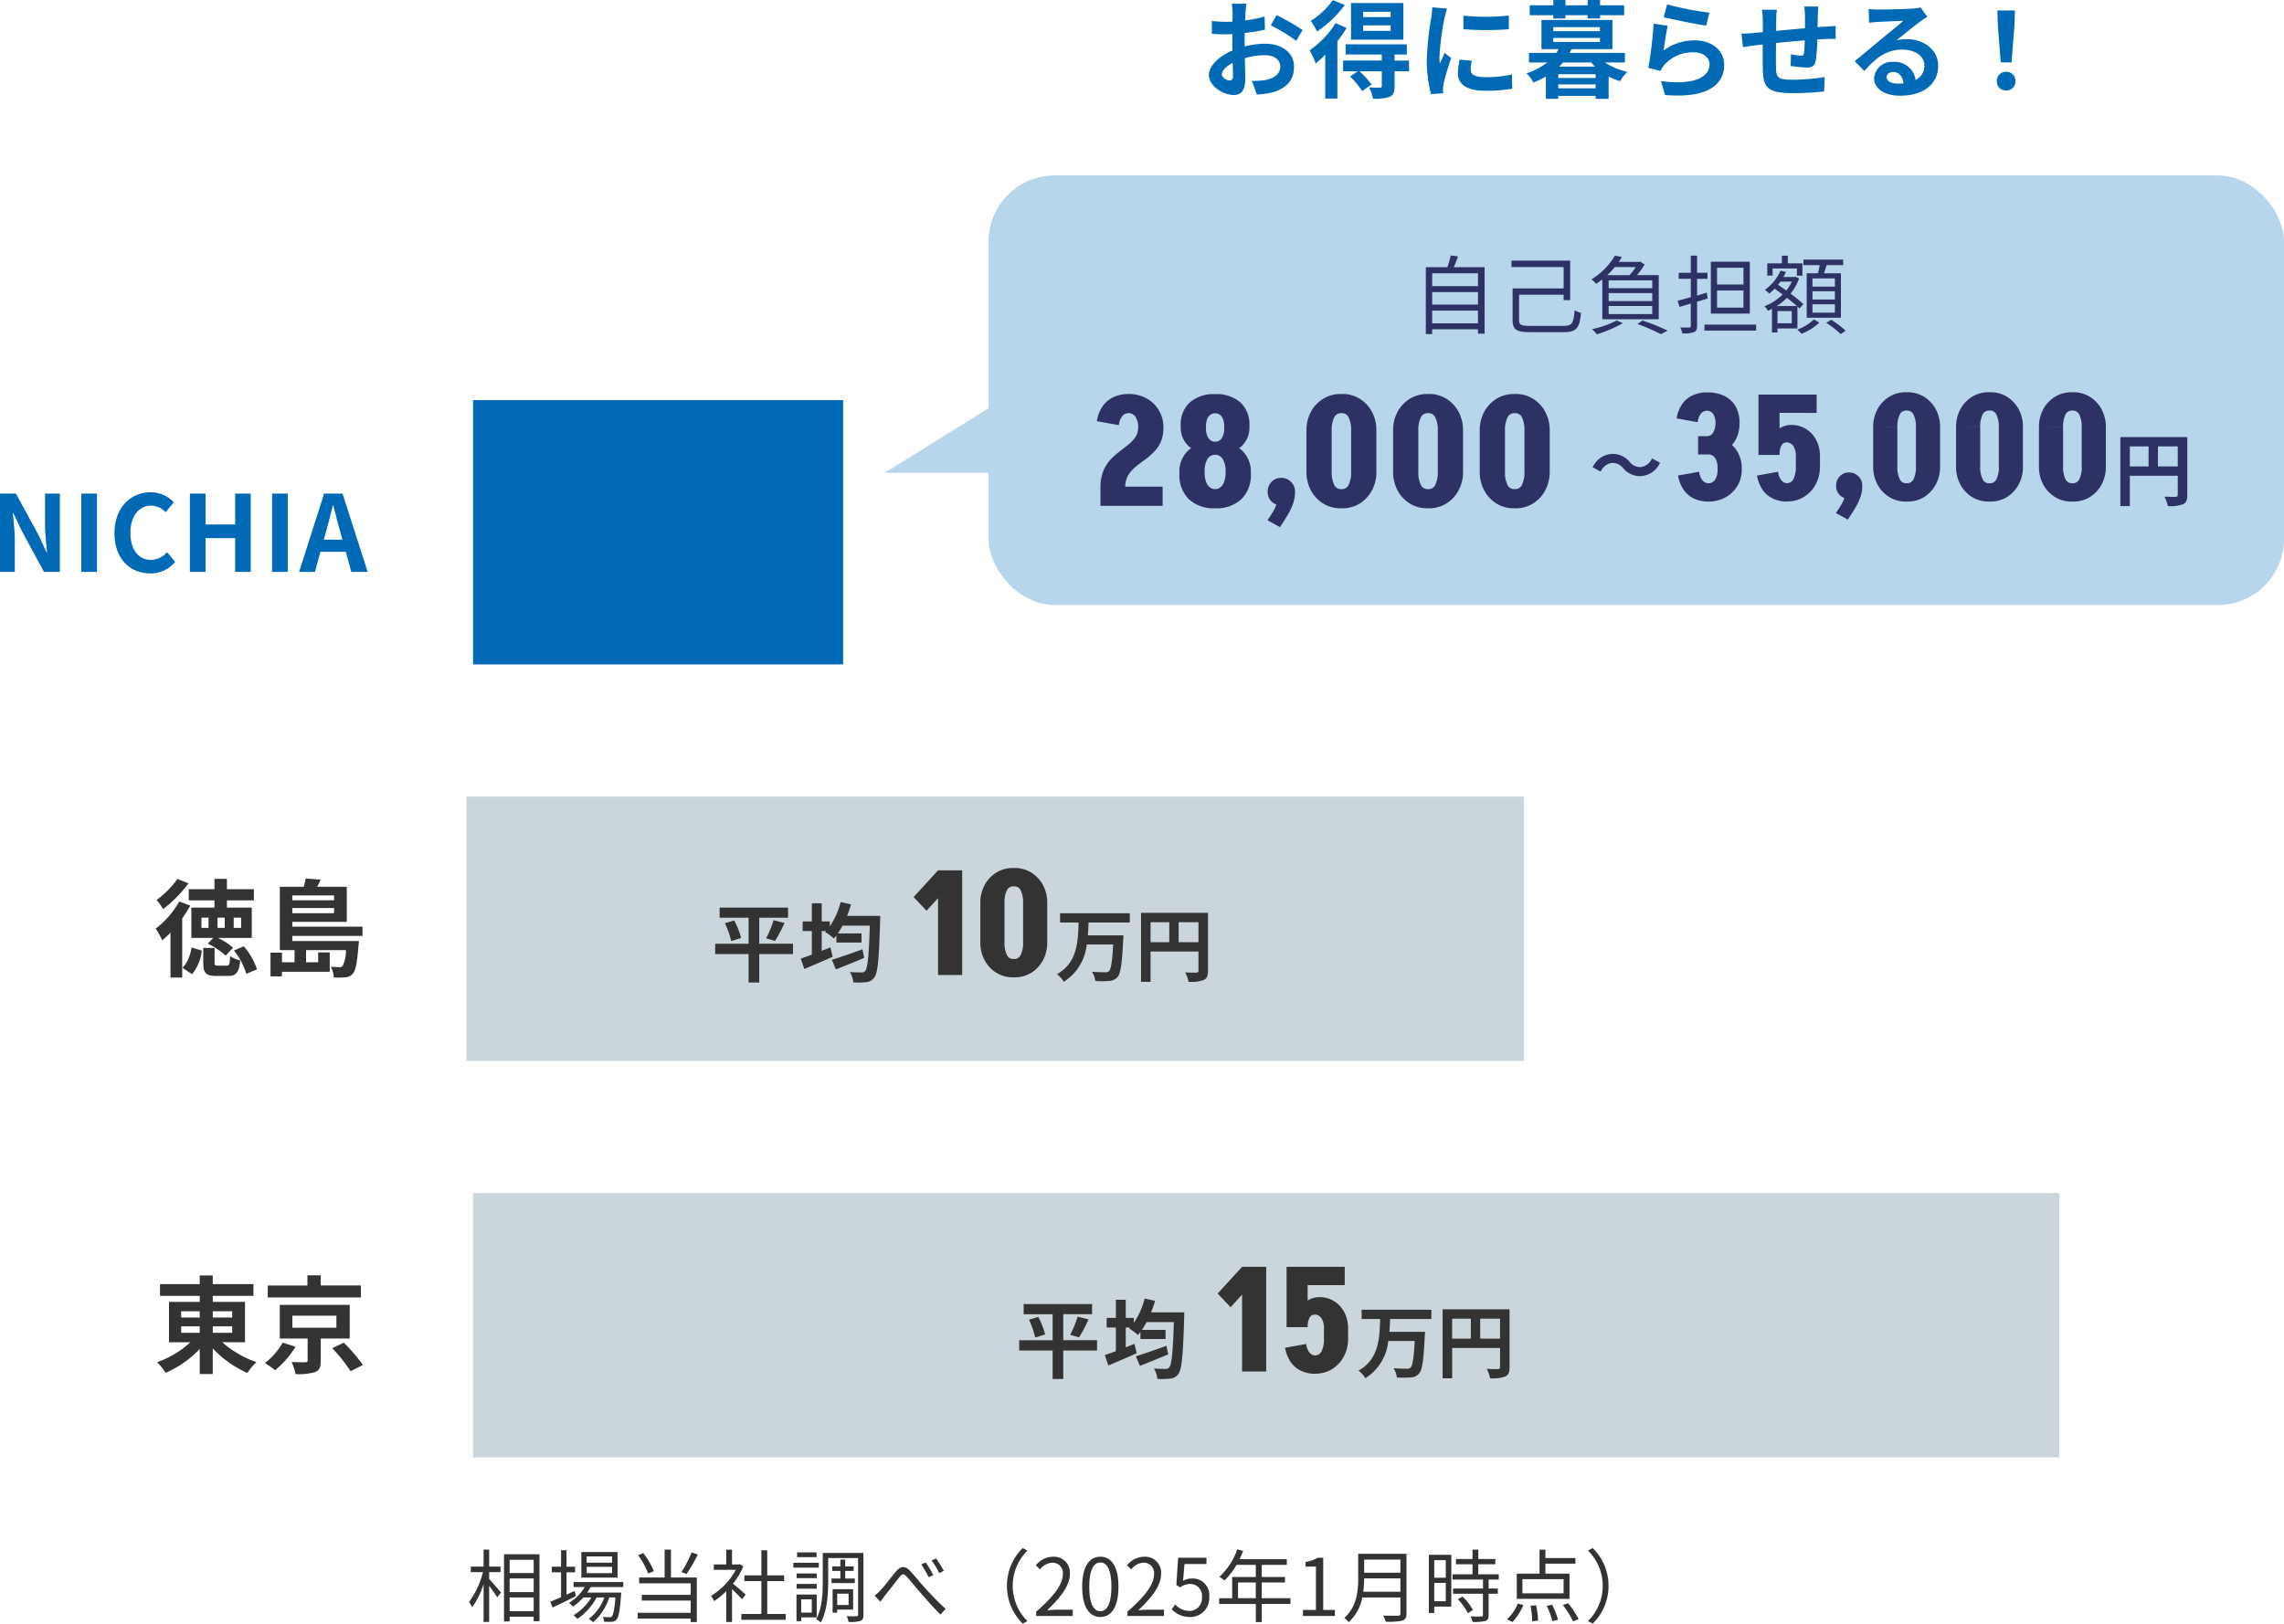 <svg xmlns="http://www.w3.org/2000/svg" width="345.568" height="245.704" viewBox="0 0 345.568 245.704">
  <g id="グループ_86515" data-name="グループ 86515" transform="translate(-879.432 -3642.448)">
    <g id="グループ_86513" data-name="グループ 86513">
      <rect id="長方形_36769" data-name="長方形 36769" width="196" height="65" rx="10" transform="translate(1029 3669)" fill="#b7d5eb"/>
      <path id="パス_96525" data-name="パス 96525" d="M3.444-6.636H5.16v-.84H3.444v-2.568H2.6v2.568H.66v.84H2.5A12.8,12.8,0,0,1,.4-2.124a4.964,4.964,0,0,1,.468.816A12.548,12.548,0,0,0,2.6-4.836V.9h.84V-4.56A19.656,19.656,0,0,1,4.668-2.82l.552-.732c-.252-.324-1.356-1.6-1.776-2.028ZM6.54-.72V-2.8h3.636V-.72ZM10.176-8.5v2H6.54v-2ZM6.54-5.676h3.636v2.064H6.54Zm-.852-3.66V.828H6.54V.108h3.636V.792h.876V-9.336ZM22.044-8.064H18.2v-.948h3.84Zm0,1.584H18.2v-.96h3.84Zm.828-3.2H17.388v3.876h5.484Zm-6.5,5.892-1.224.552V-6.612h1.3v-.84h-1.3v-2.5h-.828v2.5h-1.4v.84h1.4v3.756c-.612.276-1.176.516-1.632.708l.348.876C14.04-1.752,15.348-2.388,16.56-3Zm7.356-.588v-.756H16.212v.756h1.68a6.8,6.8,0,0,1-2.376,2.4,3.912,3.912,0,0,1,.612.552A8.232,8.232,0,0,0,17.688-2.8H18.9A7.919,7.919,0,0,1,16.2-.108a2.36,2.36,0,0,1,.588.552A9.063,9.063,0,0,0,19.7-2.8h1.164a7.058,7.058,0,0,1-2.34,3.24,2.72,2.72,0,0,1,.636.516A8.348,8.348,0,0,0,21.612-2.8h.936c-.156,1.884-.336,2.64-.54,2.856-.084.12-.192.132-.36.132S21.072.18,20.628.144a1.514,1.514,0,0,1,.2.72c.48.024.924.024,1.188.012a.973.973,0,0,0,.672-.3c.336-.348.528-1.284.708-3.756a3.424,3.424,0,0,0,.036-.36h-5.16a7.5,7.5,0,0,0,.516-.84ZM34.08-9.624a17.445,17.445,0,0,1-1.548,2.976l.768.312A25.808,25.808,0,0,0,35.016-9.3ZM28.356-6.792a11.114,11.114,0,0,0-1.6-2.724l-.78.324A11.468,11.468,0,0,1,27.5-6.42Zm2.592-3.252h-.96V-5.82H26.136v.876h7.8V-3.2h-7.4v.864h7.4V-.48H25.908V.4h8.028V.924h.924V-5.82H30.948Zm11.3,6.792c-.3-.264-1.356-1.188-1.92-1.632A10.783,10.783,0,0,0,41.892-7.5l-.5-.336-.156.036H40.188v-2.232h-.876V-7.8H37.428v.816h3.336a10.409,10.409,0,0,1-3.756,3.936,4.037,4.037,0,0,1,.468.8,11.331,11.331,0,0,0,1.836-1.5V.912h.876V-4.056c.54.5,1.2,1.176,1.512,1.524ZM45.516-.3V-5.28h2.556v-.864H45.516v-3.8h-.888v3.8H42.06v.864h2.568V-.3H41.592V.576h6.72V-.3ZM52.98-9.624H50.028v.72H52.98Zm.336,1.572H49.464v.732h3.852ZM53-6.432H49.956v.708H53Zm-3.048,2.3H53v-.72H49.956Zm2.3,1.62v2h-1.6v-2ZM53,.216V-3.24h-3.06V.78h.72V.216Zm2.244-5.88v.684h3.516v-.684H57.312V-6.816h1.272V-7.5H57.312V-8.532H56.58V-7.5H55.344v.684H56.58v1.152Zm2.58,2.292v1.716H56.1V-3.372Zm.684,2.4V-4.056h-3.1V-.5H56.1V-.972Zm1.56-8.568H53.916v4.272c0,1.764-.072,4.1-1.008,5.76a3.012,3.012,0,0,1,.7.492c1-1.752,1.128-4.392,1.128-6.252V-8.76h4.524V-.216c0,.2-.06.252-.24.252-.2.012-.828.024-1.464-.012A4.271,4.271,0,0,1,57.816.9,5.492,5.492,0,0,0,59.628.744c.336-.144.444-.432.444-.96Zm1.692,6.468.876.912c.192-.252.468-.636.708-.96.612-.744,1.608-2.064,2.172-2.748.408-.516.648-.612,1.152-.036.552.612,1.476,1.764,2.256,2.64.816.936,1.9,2.184,2.808,3.048L72.5-1.08c-1.08-.972-2.268-2.232-3-3.024-.756-.816-1.68-2-2.4-2.748-.792-.8-1.416-.684-2.124.132-.708.84-1.716,2.22-2.352,2.856A6.327,6.327,0,0,1,61.764-3.072ZM69.5-8.1l-.684.3a13.95,13.95,0,0,1,1.116,1.932l.708-.312A18.873,18.873,0,0,0,69.5-8.1Zm1.548-.612L70.38-8.4a13.7,13.7,0,0,1,1.164,1.908l.684-.336A15.4,15.4,0,0,0,71.052-8.712ZM81.78-4.56a7.973,7.973,0,0,0,2.388,5.712l.72-.372a7.509,7.509,0,0,1-2.232-5.34A7.509,7.509,0,0,1,84.888-9.9l-.72-.372A7.973,7.973,0,0,0,81.78-4.56ZM86.208,0H91.74V-.948H89.3c-.444,0-.984.048-1.44.084,2.064-1.956,3.444-3.744,3.444-5.5a2.413,2.413,0,0,0-2.556-2.6,3.364,3.364,0,0,0-2.592,1.3l.636.624a2.463,2.463,0,0,1,1.824-1.02,1.546,1.546,0,0,1,1.62,1.74c0,1.512-1.272,3.264-4.032,5.676Zm9.708.156c1.668,0,2.736-1.524,2.736-4.584s-1.068-4.536-2.736-4.536-2.748,1.476-2.748,4.536S94.236.156,95.916.156Zm0-.876c-1.008,0-1.68-1.116-1.68-3.708,0-2.568.672-3.66,1.68-3.66S97.584-7,97.584-4.428C97.584-1.836,96.912-.72,95.916-.72Zm4.092.72h5.532V-.948H103.1c-.444,0-.984.048-1.44.084,2.064-1.956,3.444-3.744,3.444-5.5a2.413,2.413,0,0,0-2.556-2.6,3.364,3.364,0,0,0-2.592,1.3l.636.624a2.463,2.463,0,0,1,1.824-1.02,1.546,1.546,0,0,1,1.62,1.74c0,1.512-1.272,3.264-4.032,5.676Zm9.5.156a2.857,2.857,0,0,0,2.88-3.024,2.51,2.51,0,0,0-2.652-2.8,2.558,2.558,0,0,0-1.308.348l.216-2.544h3.324v-.948h-4.284l-.276,4.128.588.36a2.393,2.393,0,0,1,1.464-.516,1.78,1.78,0,0,1,1.824,2,1.9,1.9,0,0,1-1.872,2.076,2.894,2.894,0,0,1-2.16-.972l-.54.72A3.737,3.737,0,0,0,109.512.156Zm7.236-2.844V-5.064h2.688v2.376Zm7.932,0h-4.344V-5.064h3.516V-5.9h-3.516V-7.728h3.792v-.864h-7.152c.192-.408.384-.84.552-1.26l-.9-.216a10.155,10.155,0,0,1-2.7,4.14,5.523,5.523,0,0,1,.768.564,11.087,11.087,0,0,0,1.824-2.364h2.916V-5.9H115.86v3.216h-1.968v.864h5.544V.924h.9V-1.824h4.344ZM126.576,0H131.4V-.912h-1.764v-7.9h-.84a5.3,5.3,0,0,1-1.824.636v.7h1.56V-.912h-1.956Zm9.12-3.672a15.067,15.067,0,0,0,.132-2.016h5.484v2.016Zm5.616-4.86V-6.54h-5.484V-8.532Zm.924-.876h-7.308v3.672c0,1.908-.192,4.344-2.1,6.024a3.377,3.377,0,0,1,.66.648A6.769,6.769,0,0,0,135.552-2.8h5.76V-.4c0,.264-.1.348-.372.36s-1.236.012-2.232-.024a4.256,4.256,0,0,1,.372.924A9.649,9.649,0,0,0,141.612.7c.444-.144.624-.456.624-1.08Zm5.94.96v2.664h-1.74V-8.448Zm-1.74,6.216V-5h1.74v2.772Zm2.58-7.02h-3.4v8.8h.816v-.972h2.58ZM150-2.532A9.256,9.256,0,0,1,151.524-.42l.756-.48a8.484,8.484,0,0,0-1.56-2.04Zm6.192-2.976V-6.3h-3.1V-7.824h2.58v-.792H153.1v-1.428h-.876v1.428h-2.5v.792h2.5V-6.3h-3.012v.792h4.6v1.356h-4.536v.792H153.8v3.2c0,.18-.06.228-.264.24s-.852.012-1.6-.012a2.725,2.725,0,0,1,.288.828,6.866,6.866,0,0,0,1.944-.144c.36-.132.492-.4.492-.9V-3.36h1.392v-.792h-1.392V-5.508ZM166-3.432h-6.228V-5.568H166Zm.9-2.976h-3.648V-7.92h4.536v-.84h-4.536v-1.272h-.888v3.624h-3.444v3.816h7.98Zm-8.64,7.32a8.235,8.235,0,0,0,1.656-2.568l-.84-.216A6.962,6.962,0,0,1,157.44.516Zm2.736-2.46a13.807,13.807,0,0,1,.264,2.364l.888-.12a15.152,15.152,0,0,0-.3-2.316Zm2.46.012a11.444,11.444,0,0,1,.84,2.316l.864-.2a11.994,11.994,0,0,0-.9-2.292Zm2.436-.108a12.865,12.865,0,0,1,1.536,2.46l.84-.336a13.085,13.085,0,0,0-1.6-2.424ZM172.8-4.56a7.973,7.973,0,0,0-2.388-5.712l-.72.372a7.509,7.509,0,0,1,2.232,5.34A7.509,7.509,0,0,1,169.692.78l.72.372A7.973,7.973,0,0,0,172.8-4.56Z" transform="translate(950 3887)" fill="#333"/>
      <path id="パス_96513" data-name="パス 96513" d="M-57.984-12.992h-2.208a12.876,12.876,0,0,1,.112,1.408c0,.272,0,.736-.016,1.3-.32.016-.64.032-.928.032a17.742,17.742,0,0,1-2.208-.128l.032,1.936a19.616,19.616,0,0,0,2.24.08c.256,0,.544-.016.848-.032v1.344c0,.368,0,.752.016,1.136-1.968.848-3.568,2.3-3.568,3.7,0,1.7,2.192,3.04,3.744,3.04,1.056,0,1.76-.528,1.76-2.512,0-.544-.032-1.792-.064-3.056A10.787,10.787,0,0,1-55.216-5.2c1.392,0,2.352.64,2.352,1.728,0,1.168-1.024,1.808-2.32,2.048a12.32,12.32,0,0,1-1.968.112l.736,2.064A14.65,14.65,0,0,0-54.32.5c2.544-.64,3.536-2.064,3.536-3.952,0-2.208-1.936-3.488-4.4-3.488a13.258,13.258,0,0,0-3.072.416V-7.12c0-.464,0-.96.016-1.44,1.04-.128,2.144-.288,3.056-.5l-.048-1.984a19.6,19.6,0,0,1-2.944.576c.016-.4.032-.784.048-1.136C-58.1-12.016-58.032-12.7-57.984-12.992Zm4.56,1.728-.88,1.552a25.457,25.457,0,0,1,3.856,2.336l.96-1.632A33.435,33.435,0,0,0-53.424-11.264ZM-61.7-2.3c0-.56.656-1.216,1.632-1.744.032.864.048,1.6.048,2,0,.544-.224.672-.512.672C-60.944-1.376-61.7-1.808-61.7-2.3ZM-36.16-10.96h-4.16v-.8h4.16Zm0,2.08h-4.16v-.832h4.16Zm1.92-4.208h-7.92v5.536h7.92Zm-10.672-.448A11.412,11.412,0,0,1-48.24-10.4,11.807,11.807,0,0,1-47.3-8.784,16.94,16.94,0,0,0-43.1-12.8Zm.416,3.488a14.363,14.363,0,0,1-3.92,4.112A14.2,14.2,0,0,1-47.5-3.968a15.031,15.031,0,0,0,1.44-1.3v6.64h1.84V-7.312a16.9,16.9,0,0,0,1.392-2.016Zm11.1,5.664h-2.176V-5.3h1.856V-6.848h-9.264V-5.3H-37.5v.912H-43.36v1.616h2.24l-1.184.784A13.478,13.478,0,0,1-40.464.24L-39.04-.768a16.822,16.822,0,0,0-1.824-2h3.36V-.544c0,.176-.064.24-.288.256-.208,0-.96,0-1.632-.032a6.685,6.685,0,0,1,.592,1.7,6.334,6.334,0,0,0,2.48-.272c.624-.272.784-.72.784-1.6V-2.768h2.192Zm8.24-6.8v2.048a42.943,42.943,0,0,0,6.88,0V-11.2A32.9,32.9,0,0,1-25.152-11.184Zm1.28,6.832-1.84-.176a9.775,9.775,0,0,0-.272,2.08C-25.984-.8-24.656.176-21.9.176a22.659,22.659,0,0,0,4.128-.3l-.032-2.16a18.914,18.914,0,0,1-4.016.416c-1.632,0-2.24-.432-2.24-1.136A5.431,5.431,0,0,1-23.872-4.352Zm-3.744-7.9-2.24-.192c-.016.512-.112,1.12-.16,1.568a44.615,44.615,0,0,0-.672,6.336A20.453,20.453,0,0,0-30.064.688L-28.208.56C-28.224.336-28.24.08-28.24-.1a4.828,4.828,0,0,1,.08-.752c.176-.848.7-2.592,1.152-3.92L-28-5.552c-.224.528-.48,1.088-.72,1.632a7.719,7.719,0,0,1-.064-1.04,42.437,42.437,0,0,1,.768-5.872C-27.952-11.12-27.744-11.92-27.616-12.256Zm16.064,1.5h1.84v-.5h3.36v.5H-4.48v-.5H-.832v-1.5H-4.48v-.8H-6.352v.8h-3.36v-.8h-1.84v.8H-15.12v1.5h3.568Zm.9,7.28c.192-.208.384-.4.576-.624h4.272c.176.224.368.416.56.624ZM-10.8-.192V-.784h5.648v.592Zm5.648-1.552H-10.8V-2.32h5.648Zm-6.4-6.064H-4.5V-7.2h-7.056Zm0-1.632H-4.5v.608h-7.056ZM-.72-4.1v-1.44H-9.088c.112-.192.192-.384.288-.576h6.192v-4.416H-13.344v4.416h2.576a5.366,5.366,0,0,1-.336.576h-4.128V-4.1h2.768a10.181,10.181,0,0,1-3.152,1.648,4.735,4.735,0,0,1,1.04,1.392,13.154,13.154,0,0,0,1.9-.912V1.408H-10.8V.96h5.648v.448h1.968V-1.968a9.7,9.7,0,0,0,1.744.7,5.884,5.884,0,0,1,1.1-1.408A10.082,10.082,0,0,1-3.744-4.1ZM5.664-12.88l-.512,1.92c1.248.32,4.816,1.072,6.432,1.28l.48-1.952A48.972,48.972,0,0,1,5.664-12.88Zm.1,3.216-2.144-.3a59.027,59.027,0,0,1-.8,6.688l1.84.464a3.876,3.876,0,0,1,.592-.928A5.7,5.7,0,0,1,9.7-5.632c1.392,0,2.384.768,2.384,1.808,0,2.032-2.544,3.2-7.344,2.544l.608,2.1C12,1.376,14.3-.864,14.3-3.776c0-1.936-1.632-3.664-4.432-3.664a7.832,7.832,0,0,0-4.72,1.52C5.264-6.832,5.552-8.784,5.76-9.664Zm22.8-2.9H26.416a13.46,13.46,0,0,1,.112,1.472V-9.28c-1.456.128-3.008.272-4.368.4,0-.624.016-1.168.016-1.536a10.6,10.6,0,0,1,.1-1.664H20.016a12.358,12.358,0,0,1,.128,1.776v1.616c-.512.048-.928.08-1.216.112-.816.08-1.552.112-2.016.112l.224,2.048c.416-.064,1.408-.224,1.92-.288.272-.032.64-.064,1.072-.112,0,1.488,0,3.04.016,3.728.08,2.768.576,3.632,4.72,3.632a45.263,45.263,0,0,0,4.56-.256l.08-2.176a32.235,32.235,0,0,1-4.784.4c-2.4,0-2.544-.352-2.576-1.92-.032-.688-.016-2.16,0-3.632,1.36-.144,2.928-.288,4.352-.4A17.629,17.629,0,0,1,26.368-5.5c-.032.3-.176.368-.5.368A8.477,8.477,0,0,1,24.4-5.344l-.048,1.776a24.216,24.216,0,0,0,2.416.24c.816,0,1.216-.208,1.392-1.056a28.07,28.07,0,0,0,.24-3.2c.464-.032.88-.048,1.232-.064.416-.016,1.264-.032,1.536-.016V-9.632c-.464.048-1.088.08-1.536.112-.368.016-.768.048-1.2.08.016-.528.016-1.1.032-1.728C28.48-11.6,28.528-12.3,28.56-12.56ZM38.88-1.888c0-.4.384-.768.992-.768.864,0,1.456.672,1.552,1.712A8.353,8.353,0,0,1,40.5-.9C39.536-.9,38.88-1.3,38.88-1.888Zm-2.72-10.3.064,2.08c.368-.048.88-.1,1.312-.128.848-.048,3.056-.144,3.872-.16-.784.688-2.448,2.032-3.344,2.768-.944.784-2.88,2.416-4.016,3.328L35.5-2.8c1.712-1.952,3.312-3.248,5.76-3.248,1.888,0,3.328.976,3.328,2.416a2.319,2.319,0,0,1-1.328,2.176,3.2,3.2,0,0,0-3.408-2.736,2.681,2.681,0,0,0-2.864,2.5c0,1.6,1.68,2.624,3.9,2.624,3.872,0,5.792-2,5.792-4.528,0-2.336-2.064-4.032-4.784-4.032a6.25,6.25,0,0,0-1.52.176c1.008-.8,2.688-2.208,3.552-2.816.368-.272.752-.5,1.12-.736l-1.04-1.424a6.991,6.991,0,0,1-1.216.176c-.912.08-4.336.144-5.184.144A11.1,11.1,0,0,1,36.16-12.192Zm19.984,8.08h1.632l.432-5.472.08-2.384H55.632l.08,2.384ZM56.96.144a1.362,1.362,0,0,0,1.408-1.408A1.366,1.366,0,0,0,56.96-2.688a1.366,1.366,0,0,0-1.408,1.424A1.353,1.353,0,0,0,56.96.144Z" transform="translate(1126 3656)" fill="#006ab7"/>
      <path id="パス_96514" data-name="パス 96514" d="M3.12-.624V-2.548h6.929V-.624Zm6.929-4.719v1.885H3.12V-5.343Zm0-2.847v1.937H3.12V-8.19ZM6.383-9.113c.221-.494.455-1.079.65-1.638l-1.105-.143a16.385,16.385,0,0,1-.507,1.781H2.158V1.014H3.12V.286h6.929V.949h1V-9.113ZM17.966-.234c-1.4,0-1.7-.156-1.7-.845V-4.953H23.01v.819H24v-5.98H15.119v.975H23.01V-5.9H15.288v4.823c0,1.469.663,1.794,2.73,1.794h4.9c2.08,0,2.509-.624,2.717-2.925a3.33,3.33,0,0,1-.962-.39C24.505-.611,24.31-.234,22.932-.234Zm15.951-8.9a7.162,7.162,0,0,1-.949,1.222H29.6a11.1,11.1,0,0,0,1.144-1.222Zm2.5,3.2h-6.6V-7.124h6.6Zm0,1.95h-6.6V-5.2h6.6Zm0,1.963h-6.6V-3.25h6.6Zm-7.553.78H37.4V-7.917H34.1a9.269,9.269,0,0,0,1.157-1.612l-.65-.429-.143.039h-3.12c.169-.247.325-.494.481-.741l-1.053-.208a10.475,10.475,0,0,1-3.562,3.6,3.22,3.22,0,0,1,.715.676c.325-.221.637-.442.936-.676Zm2.171.182A14.309,14.309,0,0,1,27.313.26a6.736,6.736,0,0,1,.728.78A18.614,18.614,0,0,0,31.954-.65Zm3.146.546a28.354,28.354,0,0,1,3.549,1.534L38.74.481a35.405,35.405,0,0,0-3.809-1.534ZM50.219-6.5h-4V-9.035h4Zm0,3.5h-4V-5.59h4Zm.962-6.942h-5.9v7.852h5.9Zm-6.513,4.68c-.494.143-.988.3-1.469.442V-7.358h1.573v-.91H43.2v-2.6H42.25v2.6H40.417v.91H42.25v2.782c-.754.208-1.443.4-1.989.533l.286.936,1.7-.507v3.38c0,.182-.065.247-.247.247-.156,0-.715.013-1.339-.013a3.636,3.636,0,0,1,.3.9A4.623,4.623,0,0,0,42.718.715c.351-.143.481-.4.481-.949V-3.9c.533-.143,1.066-.312,1.6-.481ZM44.317-.429v.91H52.13v-.91ZM64.051-6.175H60.658V-7.423h3.393Zm0,1.95H60.658V-5.473h3.393Zm0,1.989H60.658V-3.5h3.393ZM59.787-8.19v6.721h5.174V-8.19H62.4c.13-.377.26-.819.39-1.235H65.3v-.845H59.293v.845H61.75c-.065.4-.169.845-.273,1.235Zm-5.161-.728h3.679v1.079h.832V-9.7h-2.21v-1.157h-.9V-9.7H53.82v1.859h.806Zm.637,5.681A9.214,9.214,0,0,0,56.8-4.485c.559.442,1.092.871,1.508,1.248Zm2.275-3.692a6.278,6.278,0,0,1-.845,1.339c-.429-.3-.845-.6-1.248-.871.13-.143.247-.312.364-.468Zm-.013,6.3H55.367V-2.47h2.158Zm.858.78V-3.172c.117.117.234.221.325.312l.572-.676a21.484,21.484,0,0,0-1.937-1.573A7.58,7.58,0,0,0,58.63-7.423l-.559-.247-.143.039H56.251a8.269,8.269,0,0,0,.39-.754l-.819-.208a7.058,7.058,0,0,1-2.353,2.9,5.526,5.526,0,0,1,.65.572,10.546,10.546,0,0,0,.819-.741c.377.273.793.572,1.209.871A8.1,8.1,0,0,1,53.4-3.211a3.833,3.833,0,0,1,.52.689,6.608,6.608,0,0,0,.611-.3V.767h.832V.156Zm2.483-1.365A6.866,6.866,0,0,1,58.37.325c.208.182.481.468.637.637A8.377,8.377,0,0,0,61.7-.728Zm1.885.52a15.609,15.609,0,0,1,2.184,1.7l.741-.507a14.438,14.438,0,0,0-2.2-1.664Z" transform="translate(1093 3692)" fill="#2e3163"/>
      <path id="パス_96519" data-name="パス 96519" d="M-20.208-7.68h1.12v1.552h-1.12Zm-1.36,1.552h-1.088V-7.68h1.088Zm-2.448,0h-1.072V-7.68h1.072Zm.9-3.072h-3.5v4.592H-23.3l-.832.864a11.174,11.174,0,0,1,2.7,1.808l1.136-1.184a9.887,9.887,0,0,0-2.3-1.488h5.12V-9.2h-3.76v-1.1h4.08v-1.68h-4.08v-1.568H-23.12v1.568h-3.888v1.68h3.888Zm-5.616-4.336a13.369,13.369,0,0,1-3.136,3.168,14.56,14.56,0,0,1,.992,1.392,19.67,19.67,0,0,0,3.824-3.9Zm.288,3.408a13.648,13.648,0,0,1-3.568,4.112,11.557,11.557,0,0,1,.992,1.776,14.165,14.165,0,0,0,1.248-1.184V1.392H-28v-8.96A21.441,21.441,0,0,0-26.784-9.5ZM-26.512.88A6.7,6.7,0,0,0-25.04-2.7l-1.552-.464A5.872,5.872,0,0,1-27.936-.08Zm3.936-1.3c-.448,0-.528-.048-.528-.448V-3.1h-1.712v2.24c0,1.52.352,2,1.984,2H-21.1c1.232,0,1.7-.464,1.872-2.352a4.633,4.633,0,0,1-1.52-.64c-.064,1.28-.128,1.44-.528,1.44Zm2.4-2.288A10.517,10.517,0,0,1-18.3.816l1.616-.672a10.315,10.315,0,0,0-2-3.488ZM-5.024-11.04v.736h-6.32v-.736Zm-6.32,2.688v-.784h6.32v.784ZM-.72-4.912V-6.32H-11.344v-.72H-3.1v-5.312h-4.48c.176-.336.368-.7.528-1.088l-2.272-.16a9.1,9.1,0,0,1-.288,1.248h-3.616v9.584h2.224v1.84h-1.9V-2.384H-14.64V1.2h1.728V.512H-5.68V-2.416H-7.424V-.928h-1.84v-1.84h6.032A5.033,5.033,0,0,1-3.744-.352a.556.556,0,0,1-.48.16,11.408,11.408,0,0,1-1.3-.064,3.91,3.91,0,0,1,.464,1.632,12.1,12.1,0,0,0,1.792-.032A1.589,1.589,0,0,0-2.192.8c.432-.448.656-1.632.864-4.256a5.8,5.8,0,0,0,.064-.688h-10.08v-.768Z" transform="translate(935 3789)" fill="#333"/>
      <path id="パス_96518" data-name="パス 96518" d="M-55.568,0h2.24V-4.752c0-1.36-.176-2.848-.288-4.128h.08l1.2,2.544L-48.912,0h2.4V-11.856h-2.24V-7.12c0,1.344.192,2.912.3,4.144h-.08l-1.184-2.56-3.44-6.32h-2.416Zm12.3,0H-40.9V-11.856h-2.368Zm10.432.224A4.792,4.792,0,0,0-29.056-1.52L-30.3-2.992a3.266,3.266,0,0,1-2.448,1.168c-1.872,0-3.088-1.552-3.088-4.128,0-2.544,1.344-4.08,3.136-4.08a3.119,3.119,0,0,1,2.192.992l1.232-1.5a4.83,4.83,0,0,0-3.472-1.52c-2.992,0-5.5,2.288-5.5,6.192C-38.256-1.92-35.824.224-32.832.224Zm6-.224h2.368V-5.12h4.48V0h2.352V-11.856h-2.352v4.672h-4.48v-4.672h-2.368ZM-14.4,0h2.368V-11.856H-14.4Zm8.176-6.176c.352-1.232.7-2.576,1.008-3.872h.08c.336,1.28.656,2.64,1.024,3.872l.352,1.3H-6.576ZM-10.32,0h2.4l.832-3.04h3.84L-2.416,0H.064L-3.744-11.856H-6.528Z" transform="translate(935 3729)" fill="#006ab7"/>
      <rect id="長方形_36770" data-name="長方形 36770" width="40" height="56" transform="translate(1007 3703) rotate(90)" fill="#006ab7"/>
      <rect id="長方形_36771" data-name="長方形 36771" width="40" height="160" transform="translate(1110 3763) rotate(90)" fill="#cbd5dc"/>
      <rect id="長方形_36772" data-name="長方形 36772" width="40" height="240" transform="translate(1191 3823) rotate(90)" fill="#cbd5dc"/>
      <path id="パス_96520" data-name="パス 96520" d="M-28.16-5.824h2.816v.976H-28.16Zm0-2.288h2.816v.944H-28.16Zm7.728,0v.944h-2.944v-.944Zm0,3.264h-2.944v-.976h2.944ZM-18.5-3.424V-9.536h-4.88v-.912h6.16v-1.776h-6.16v-1.312h-1.968v1.312H-31.36v1.776h6.016v.912H-30v6.112h3.232A14.472,14.472,0,0,1-31.808-.4,10.417,10.417,0,0,1-30.5,1.2a15.613,15.613,0,0,0,5.152-3.616V1.392h1.968V-2.5a15.858,15.858,0,0,0,5.248,3.728,8.38,8.38,0,0,1,1.36-1.648,15.255,15.255,0,0,1-5.168-3.008ZM-.96-12.016H-7.04v-1.536H-9.056v1.536h-6v1.808H-.96ZM-12.8-3.36A9.767,9.767,0,0,1-15.5-.288a13.831,13.831,0,0,1,1.552,1.1,14.5,14.5,0,0,0,3.1-3.552Zm1.472-4.08h6.656v1.824h-6.656Zm8.672,3.456v-5.1H-13.232v5.1h4.208V-.672c0,.208-.064.256-.352.272-.256.016-1.264,0-2.08-.032a7.64,7.64,0,0,1,.608,1.824A8.714,8.714,0,0,0-7.92,1.1c.7-.272.88-.752.88-1.712V-3.984ZM-5.3-2.528A24.068,24.068,0,0,1-2.528.96L-.656.016a25.334,25.334,0,0,0-2.9-3.376Z" transform="translate(935 3849)" fill="#333"/>
      <g id="グループ_86509" data-name="グループ 86509" transform="translate(45 575)">
        <g id="グループ_86501" data-name="グループ 86501" transform="translate(999 3121)">
          <g id="グループ_86136" data-name="グループ 86136" transform="translate(0)">
            <path id="パス_96516" data-name="パス 96516" d="M1.932-2.9A6.467,6.467,0,0,1,2.369-5.29,5.6,5.6,0,0,1,3.427-6.969,10.945,10.945,0,0,1,4.8-8.211Q5.52-8.763,6.164-9.28a5.081,5.081,0,0,0,1.058-1.139,2.592,2.592,0,0,0,.414-1.472h3.818a5.4,5.4,0,0,1-.414,2.243A5.134,5.134,0,0,1,9.97-8.1,11.537,11.537,0,0,1,8.59-6.934q-.724.517-1.38,1.058A4.89,4.89,0,0,0,6.129-4.635,3.446,3.446,0,0,0,5.681-2.9Zm0,2.9V-2.9h9.407V0ZM4.715-12.213l-3.335-.6a5.593,5.593,0,0,1,.862-2.231,4.109,4.109,0,0,1,1.645-1.4,5.276,5.276,0,0,1,2.3-.483v2.9a1.208,1.208,0,0,0-.966.472A2.609,2.609,0,0,0,4.715-12.213Zm6.739.345H7.636a2.792,2.792,0,0,0-.391-1.587,1.238,1.238,0,0,0-1.081-.575v-2.9a5.553,5.553,0,0,1,2.714.656,4.908,4.908,0,0,1,1.886,1.805A4.953,4.953,0,0,1,11.454-11.868Zm9.407,6.647a3.394,3.394,0,0,0-.425-1.852,1.319,1.319,0,0,0-1.162-.655V-9.706a5.862,5.862,0,0,1,3.979,1.242,4.361,4.361,0,0,1,1.426,3.473ZM19.274.368A5.484,5.484,0,0,1,15.3-1.012a5.1,5.1,0,0,1-1.426-3.841l3.818-.23a4.307,4.307,0,0,0,.2,1.38,1.911,1.911,0,0,0,.552.874,1.266,1.266,0,0,0,.839.3Zm-5.4-5.221v-.138l3.818-.23v.138Zm5.4,5.221v-2.9a1.254,1.254,0,0,0,.851-.3,1.962,1.962,0,0,0,.541-.874,4.307,4.307,0,0,0,.2-1.38l3.818.23a5.1,5.1,0,0,1-1.426,3.841A5.484,5.484,0,0,1,19.274.368Zm-5.4-5.359A4.361,4.361,0,0,1,15.3-8.464a5.862,5.862,0,0,1,3.979-1.242v1.978a1.319,1.319,0,0,0-1.162.655,3.394,3.394,0,0,0-.425,1.852Zm6.992-.092v-.138l3.818.23v.138ZM19.274-7.728a5.83,5.83,0,0,1-3.818-1.139,3.875,3.875,0,0,1-1.38-3.163l3.818.23a2.759,2.759,0,0,0,.368,1.541,1.154,1.154,0,0,0,1.012.552Zm-5.2-4.3v-.138l3.818.23v.138Zm5.2,4.3V-9.706a1.147,1.147,0,0,0,1.024-.552,2.829,2.829,0,0,0,.356-1.541l3.818-.23A3.889,3.889,0,0,1,23.1-8.866,5.821,5.821,0,0,1,19.274-7.728Zm-5.2-4.439a4.469,4.469,0,0,1,1.38-3.484,5.47,5.47,0,0,1,3.818-1.254v2.9a1.181,1.181,0,0,0-.747.242,1.478,1.478,0,0,0-.472.7,3.437,3.437,0,0,0-.161,1.127Zm6.578.368v-.138l3.818-.23v.138Zm0-.138a3.437,3.437,0,0,0-.161-1.127,1.478,1.478,0,0,0-.472-.7,1.181,1.181,0,0,0-.747-.242v-2.9a5.461,5.461,0,0,1,3.83,1.254,4.488,4.488,0,0,1,1.368,3.484ZM27.209,2.185q.437-.667.725-1.127A6.411,6.411,0,0,0,28.393.2a3.5,3.5,0,0,0,.242-.9A8.93,8.93,0,0,0,28.7-1.909l2.668-.23a5.455,5.455,0,0,1-.31,1.84,9.334,9.334,0,0,1-.828,1.725q-.517.851-1.139,1.794Zm2.07-2.277a1.993,1.993,0,0,1-1.472-.575,1.993,1.993,0,0,1-.575-1.472,2.082,2.082,0,0,1,.575-1.484,1.934,1.934,0,0,1,1.472-.609,2.019,2.019,0,0,1,1.484.609,2.019,2.019,0,0,1,.609,1.484,1.934,1.934,0,0,1-.609,1.472A2.082,2.082,0,0,1,29.279-.092Zm10.58-5.037v-6.279h3.818v6.279Zm-6.762,0v-6.279h3.818v6.279Zm5.152-8.9v-2.9h.276v2.9Zm0,14.4v-2.9h.276v2.9ZM33.1-11.408a5.8,5.8,0,0,1,.679-2.829A5.192,5.192,0,0,1,35.627-16.2a4.931,4.931,0,0,1,2.645-.724v2.9a1.1,1.1,0,0,0-1,.69,4.276,4.276,0,0,0-.356,1.932Zm10.58,0H39.859A4.276,4.276,0,0,0,39.5-13.34a1.1,1.1,0,0,0-1-.69v-2.9a4.914,4.914,0,0,1,2.657.724A5.223,5.223,0,0,1,43-14.237,5.8,5.8,0,0,1,43.677-11.408ZM33.1-5.152h3.818a4.276,4.276,0,0,0,.356,1.932,1.1,1.1,0,0,0,1,.69v2.9a4.931,4.931,0,0,1-2.645-.725,5.17,5.17,0,0,1-1.851-1.978A5.822,5.822,0,0,1,33.1-5.152Zm10.58,0A5.822,5.822,0,0,1,43-2.334a5.2,5.2,0,0,1-1.84,1.978A4.914,4.914,0,0,1,38.5.368v-2.9a1.1,1.1,0,0,0,1-.69,4.276,4.276,0,0,0,.356-1.932Zm9.292.023v-6.279h3.818v6.279Zm-6.762,0v-6.279h3.818v6.279Zm5.152-8.9v-2.9h.276v2.9Zm0,14.4v-2.9h.276v2.9ZM46.207-11.408a5.8,5.8,0,0,1,.679-2.829A5.192,5.192,0,0,1,48.737-16.2a4.931,4.931,0,0,1,2.645-.724v2.9a1.1,1.1,0,0,0-1,.69,4.276,4.276,0,0,0-.356,1.932Zm10.58,0H52.969a4.276,4.276,0,0,0-.356-1.932,1.1,1.1,0,0,0-1-.69v-2.9a4.914,4.914,0,0,1,2.657.724,5.223,5.223,0,0,1,1.84,1.967A5.8,5.8,0,0,1,56.787-11.408ZM46.207-5.152h3.818a4.276,4.276,0,0,0,.356,1.932,1.1,1.1,0,0,0,1,.69v2.9a4.931,4.931,0,0,1-2.645-.725,5.17,5.17,0,0,1-1.851-1.978A5.822,5.822,0,0,1,46.207-5.152Zm10.58,0a5.822,5.822,0,0,1-.679,2.818,5.2,5.2,0,0,1-1.84,1.978,4.914,4.914,0,0,1-2.657.725v-2.9a1.1,1.1,0,0,0,1-.69,4.276,4.276,0,0,0,.356-1.932Zm9.292.023v-6.279H69.9v6.279Zm-6.762,0v-6.279h3.818v6.279Zm5.152-8.9v-2.9h.276v2.9Zm0,14.4v-2.9h.276v2.9ZM59.317-11.408A5.8,5.8,0,0,1,60-14.237,5.192,5.192,0,0,1,61.847-16.2a4.931,4.931,0,0,1,2.645-.724v2.9a1.1,1.1,0,0,0-1,.69,4.276,4.276,0,0,0-.356,1.932Zm10.58,0H66.079a4.276,4.276,0,0,0-.356-1.932,1.1,1.1,0,0,0-1-.69v-2.9a4.914,4.914,0,0,1,2.656.724,5.222,5.222,0,0,1,1.84,1.967A5.8,5.8,0,0,1,69.9-11.408ZM59.317-5.152h3.818a4.276,4.276,0,0,0,.356,1.932,1.1,1.1,0,0,0,1,.69v2.9a4.931,4.931,0,0,1-2.645-.725A5.17,5.17,0,0,1,60-2.334,5.822,5.822,0,0,1,59.317-5.152Zm10.58,0a5.822,5.822,0,0,1-.678,2.818,5.2,5.2,0,0,1-1.84,1.978,4.914,4.914,0,0,1-2.656.725v-2.9a1.1,1.1,0,0,0,1-.69,4.276,4.276,0,0,0,.356-1.932Z" transform="translate(0 23)" fill="#2e3163"/>
            <path id="パス_96517" data-name="パス 96517" d="M5.676-6.776V-9.548a1.073,1.073,0,0,0,.957-.539,2.765,2.765,0,0,0,.341-1.485h3.652A5.257,5.257,0,0,1,10.032-9a4,4,0,0,1-1.694,1.65A5.71,5.71,0,0,1,5.676-6.776ZM7.3-4.466V-4.73h3.652v.264ZM4.356-6.776V-9.548H5.7v2.772ZM6.974-11.55a2.343,2.343,0,0,0-.341-1.364,1.1,1.1,0,0,0-.957-.484V-16.17a5.9,5.9,0,0,1,2.662.55,3.934,3.934,0,0,1,1.694,1.584,4.912,4.912,0,0,1,.594,2.486Zm3.982,7.062a4.68,4.68,0,0,1-.66,2.475,4.8,4.8,0,0,1-1.8,1.727A5.238,5.238,0,0,1,5.9.352V-2.42A1.184,1.184,0,0,0,6.93-2.97,2.671,2.671,0,0,0,7.3-4.488Zm0-.22H7.3A2.671,2.671,0,0,0,6.93-6.226,1.184,1.184,0,0,0,5.9-6.776V-9.548a5.312,5.312,0,0,1,2.6.627,4.7,4.7,0,0,1,1.8,1.727A4.738,4.738,0,0,1,10.956-4.708ZM4.29-11.66,1.1-12.232a5.349,5.349,0,0,1,.825-2.134A3.931,3.931,0,0,1,3.5-15.708a5.046,5.046,0,0,1,2.2-.462V-13.4a1.155,1.155,0,0,0-.924.451A2.5,2.5,0,0,0,4.29-11.66Zm.22,7.5a2.534,2.534,0,0,0,.484,1.276,1.146,1.146,0,0,0,.924.462V.352a5.047,5.047,0,0,1-2.2-.462A3.9,3.9,0,0,1,2.145-1.463,5.43,5.43,0,0,1,1.32-3.586ZM13.486-6.71v-9.13h3.19v9.13Zm5.654,1.8V-6.512h3.652v1.606Zm-5.654-8.162V-15.84h8.8v2.772ZM19.14-6.512a2.716,2.716,0,0,0-.374-1.54A1.2,1.2,0,0,0,17.71-8.6l.748-2.64a4.1,4.1,0,0,1,2.233.616,4.322,4.322,0,0,1,1.54,1.683,5.145,5.145,0,0,1,.561,2.431Zm-4.4-.22a5.291,5.291,0,0,1,.484-2.31,4.049,4.049,0,0,1,1.331-1.606,3.236,3.236,0,0,1,1.9-.594L17.71-8.6a.841.841,0,0,0-.759.495,2.855,2.855,0,0,0-.275,1.375ZM22.792-4.95a5.569,5.569,0,0,1-.649,2.695,4.974,4.974,0,0,1-1.76,1.892A4.7,4.7,0,0,1,17.842.33V-2.442A1.05,1.05,0,0,0,18.8-3.1,4.09,4.09,0,0,0,19.14-4.95Zm-6.336.792a2.534,2.534,0,0,0,.484,1.276,1.146,1.146,0,0,0,.924.462V.352a5.047,5.047,0,0,1-2.2-.462,3.9,3.9,0,0,1-1.573-1.353,5.43,5.43,0,0,1-.825-2.123ZM25.212,2.09q.418-.638.693-1.078a6.132,6.132,0,0,0,.44-.825,3.343,3.343,0,0,0,.231-.858,8.542,8.542,0,0,0,.066-1.155l2.552-.22a5.218,5.218,0,0,1-.3,1.76,8.929,8.929,0,0,1-.792,1.65q-.495.814-1.089,1.716Zm1.98-2.178a1.906,1.906,0,0,1-1.408-.55,1.906,1.906,0,0,1-.55-1.408,1.992,1.992,0,0,1,.55-1.419,1.85,1.85,0,0,1,1.408-.583,1.931,1.931,0,0,1,1.419.583,1.931,1.931,0,0,1,.583,1.419,1.85,1.85,0,0,1-.583,1.408A1.992,1.992,0,0,1,27.192-.088Zm10.12-4.818v-6.006h3.652v6.006Zm-6.468,0v-6.006H34.5v6.006Zm4.928-8.514v-2.772h.264v2.772Zm0,13.772V-2.42h.264V.352ZM30.844-10.912a5.552,5.552,0,0,1,.649-2.706A4.967,4.967,0,0,1,33.264-15.5a4.716,4.716,0,0,1,2.53-.693v2.772a1.05,1.05,0,0,0-.957.66,4.09,4.09,0,0,0-.341,1.848Zm10.12,0H37.312a4.09,4.09,0,0,0-.341-1.848,1.05,1.05,0,0,0-.957-.66v-2.772a4.7,4.7,0,0,1,2.541.693,5,5,0,0,1,1.76,1.881A5.552,5.552,0,0,1,40.964-10.912ZM30.844-4.928H34.5a4.09,4.09,0,0,0,.341,1.848,1.05,1.05,0,0,0,.957.66V.352a4.716,4.716,0,0,1-2.53-.693,4.945,4.945,0,0,1-1.771-1.892A5.569,5.569,0,0,1,30.844-4.928Zm10.12,0a5.569,5.569,0,0,1-.649,2.695,4.974,4.974,0,0,1-1.76,1.892,4.7,4.7,0,0,1-2.541.693V-2.42a1.05,1.05,0,0,0,.957-.66,4.09,4.09,0,0,0,.341-1.848Zm8.888.022v-6.006H53.5v6.006Zm-6.468,0v-6.006h3.652v6.006Zm4.928-8.514v-2.772h.264v2.772Zm0,13.772V-2.42h.264V.352ZM43.384-10.912a5.552,5.552,0,0,1,.649-2.706A4.966,4.966,0,0,1,45.8-15.5a4.716,4.716,0,0,1,2.53-.693v2.772a1.05,1.05,0,0,0-.957.66,4.09,4.09,0,0,0-.341,1.848Zm10.12,0H49.852a4.09,4.09,0,0,0-.341-1.848,1.05,1.05,0,0,0-.957-.66v-2.772A4.7,4.7,0,0,1,51.1-15.5a5,5,0,0,1,1.76,1.881A5.552,5.552,0,0,1,53.5-10.912ZM43.384-4.928h3.652a4.09,4.09,0,0,0,.341,1.848,1.05,1.05,0,0,0,.957.66V.352A4.716,4.716,0,0,1,45.8-.341a4.945,4.945,0,0,1-1.771-1.892A5.569,5.569,0,0,1,43.384-4.928Zm10.12,0a5.569,5.569,0,0,1-.649,2.695A4.974,4.974,0,0,1,51.1-.341a4.7,4.7,0,0,1-2.541.693V-2.42a1.05,1.05,0,0,0,.957-.66,4.09,4.09,0,0,0,.341-1.848Zm8.888.022v-6.006h3.652v6.006Zm-6.468,0v-6.006h3.652v6.006Zm4.928-8.514v-2.772h.264v2.772Zm0,13.772V-2.42h.264V.352ZM55.924-10.912a5.552,5.552,0,0,1,.649-2.706A4.966,4.966,0,0,1,58.344-15.5a4.716,4.716,0,0,1,2.53-.693v2.772a1.05,1.05,0,0,0-.957.66,4.09,4.09,0,0,0-.341,1.848Zm10.12,0H62.392a4.09,4.09,0,0,0-.341-1.848,1.05,1.05,0,0,0-.957-.66v-2.772a4.7,4.7,0,0,1,2.541.693,5,5,0,0,1,1.76,1.881A5.552,5.552,0,0,1,66.044-10.912ZM55.924-4.928h3.652a4.09,4.09,0,0,0,.341,1.848,1.05,1.05,0,0,0,.957.66V.352a4.716,4.716,0,0,1-2.53-.693,4.945,4.945,0,0,1-1.771-1.892A5.569,5.569,0,0,1,55.924-4.928Zm10.12,0A5.569,5.569,0,0,1,65.4-2.233a4.974,4.974,0,0,1-1.76,1.892,4.7,4.7,0,0,1-2.541.693V-2.42a1.05,1.05,0,0,0,.957-.66,4.09,4.09,0,0,0,.341-1.848Zm7.882-.04V-7.992h3v3.024ZM69.678-7.992H72.51v3.024H69.678Zm8.688-1.416H68.238V1.032h1.44V-3.552h7.248v2.9c0,.2-.084.276-.312.288s-1.02.012-1.7-.036a5.833,5.833,0,0,1,.516,1.428A5.544,5.544,0,0,0,77.694.768c.5-.228.672-.624.672-1.4Z" transform="translate(88 22)" fill="#2e3163"/>
            <path id="パス_96515" data-name="パス 96515" d="M5.005-3.707A3.328,3.328,0,0,0,7.6-2.5a3.4,3.4,0,0,0,2.992-2.024l-1.21-.66a2.149,2.149,0,0,1-1.749,1.32A2.013,2.013,0,0,1,6-4.653a3.328,3.328,0,0,0-2.6-1.21A3.4,3.4,0,0,0,.407-3.839l1.21.66A2.149,2.149,0,0,1,3.366-4.5,2.028,2.028,0,0,1,5.005-3.707Z" transform="translate(76 21)" fill="#2e3163"/>
          </g>
        </g>
      </g>
      <g id="グループ_86510" data-name="グループ 86510" transform="translate(33 527)">
        <g id="グループ_86506" data-name="グループ 86506" transform="translate(-103 120)">
          <g id="グループ_86501-2" data-name="グループ 86501" transform="translate(999 3121)">
            <g id="グループ_86136-2" data-name="グループ 86136" transform="translate(0)">
              <path id="パス_96522" data-name="パス 96522" d="M2.618-9.724.66-11.792l3.7-4.048v4.2ZM4.356,0V-15.84H8.008V0Zm12.87-4.906v-6.006h3.652v6.006Zm-6.468,0v-6.006H14.41v6.006Zm4.928-8.514v-2.772h.264v2.772Zm0,13.772V-2.42h.264V.352ZM10.758-10.912a5.552,5.552,0,0,1,.649-2.706A4.966,4.966,0,0,1,13.178-15.5a4.716,4.716,0,0,1,2.53-.693v2.772a1.05,1.05,0,0,0-.957.66,4.09,4.09,0,0,0-.341,1.848Zm10.12,0H17.226a4.09,4.09,0,0,0-.341-1.848,1.05,1.05,0,0,0-.957-.66v-2.772a4.7,4.7,0,0,1,2.541.693,5,5,0,0,1,1.76,1.881A5.552,5.552,0,0,1,20.878-10.912ZM10.758-4.928H14.41a4.09,4.09,0,0,0,.341,1.848,1.05,1.05,0,0,0,.957.66V.352a4.716,4.716,0,0,1-2.53-.693,4.945,4.945,0,0,1-1.771-1.892A5.569,5.569,0,0,1,10.758-4.928Zm10.12,0a5.569,5.569,0,0,1-.649,2.695,4.974,4.974,0,0,1-1.76,1.892,4.7,4.7,0,0,1-2.541.693V-2.42a1.05,1.05,0,0,0,.957-.66,4.09,4.09,0,0,0,.341-1.848Zm12.49-3.016v-1.4H22.82v1.4h2.8c-.084,2.892-.18,6.084-3.264,7.812A4.27,4.27,0,0,1,23.384,1.02a7.53,7.53,0,0,0,3.468-5.64h4c-.132,2.568-.324,3.744-.636,4.044a.772.772,0,0,1-.564.156c-.36,0-1.176,0-2-.072a3.43,3.43,0,0,1,.5,1.4A14.669,14.669,0,0,0,30.236.9,1.739,1.739,0,0,0,31.52.3c.468-.528.672-1.98.852-5.664.024-.18.036-.636.036-.636H27.02c.06-.648.084-1.308.108-1.944ZM40.76-4.968V-7.992h3v3.024ZM36.512-7.992h2.832v3.024H36.512ZM45.2-9.408H35.072V1.032h1.44V-3.552H43.76v2.9c0,.2-.084.276-.312.288s-1.02.012-1.7-.036a5.833,5.833,0,0,1,.516,1.428A5.544,5.544,0,0,0,44.528.768c.5-.228.672-.624.672-1.4Z" transform="translate(88 22)" fill="#333"/>
            </g>
          </g>
        </g>
        <path id="パス_96521" data-name="パス 96521" d="M12.415-4.732H7.306V-8.671h4.355V-10.2H1.313v1.534H5.694v3.939H.637v1.56H5.694v4.3H7.306v-4.3h5.109ZM2.106-7.839a12.782,12.782,0,0,1,.949,2.7L4.563-5.6a11.858,11.858,0,0,0-1.04-2.652ZM9.7-5.161a23.268,23.268,0,0,0,1.43-2.717L9.477-8.294A15.4,15.4,0,0,1,8.346-5.551ZM22.919-3.887c-1.69.611-3.484,1.235-4.628,1.586L18.9-.845c1.235-.494,2.821-1.131,4.277-1.742ZM20.592-8.944a15.264,15.264,0,0,0,.6-1.742l-1.573-.351a11.711,11.711,0,0,1-1.638,3.679v-.754H16.757v-2.743H15.262v2.743H13.871v1.456h1.391v3.575c-.624.234-1.209.442-1.677.6L14.131-.91c1.235-.52,2.821-1.2,4.277-1.846l-.338-1.43c-.429.182-.871.351-1.313.533v-3h.663l-.143.143a9.5,9.5,0,0,1,1.326.988c.13-.143.247-.3.377-.468v1.079h3.8V-6.292H19.2c.247-.364.481-.754.715-1.183h4.121c-.143,4.563-.325,6.448-.7,6.851A.59.59,0,0,1,22.8-.39c-.338,0-1.027,0-1.781-.065a3.748,3.748,0,0,1,.52,1.573A11.64,11.64,0,0,0,23.5,1.079,1.616,1.616,0,0,0,24.726.351c.52-.689.7-2.769.871-8.554,0-.208.013-.741.013-.741Z" transform="translate(954 3263)" fill="#333"/>
      </g>
      <g id="グループ_86511" data-name="グループ 86511" transform="translate(79 587)">
        <g id="グループ_86506-2" data-name="グループ 86506" transform="translate(-103 120)">
          <g id="グループ_86501-3" data-name="グループ 86501" transform="translate(999 3121)">
            <g id="グループ_86136-3" data-name="グループ 86136" transform="translate(0)">
              <path id="パス_96523" data-name="パス 96523" d="M2.618-9.724.66-11.792l3.7-4.048v4.2ZM4.356,0V-15.84H8.008V0Zm6.732-6.71v-9.13h3.19v9.13Zm5.654,1.8V-6.512h3.652v1.606Zm-5.654-8.162V-15.84h8.8v2.772Zm5.654,6.556a2.716,2.716,0,0,0-.374-1.54,1.2,1.2,0,0,0-1.056-.55l.748-2.64a4.1,4.1,0,0,1,2.233.616,4.322,4.322,0,0,1,1.54,1.683,5.145,5.145,0,0,1,.561,2.431Zm-4.4-.22a5.291,5.291,0,0,1,.484-2.31,4.049,4.049,0,0,1,1.331-1.606,3.236,3.236,0,0,1,1.9-.594L15.312-8.6a.841.841,0,0,0-.759.495,2.855,2.855,0,0,0-.275,1.375ZM20.394-4.95a5.569,5.569,0,0,1-.649,2.695,4.974,4.974,0,0,1-1.76,1.892A4.7,4.7,0,0,1,15.444.33V-2.442A1.05,1.05,0,0,0,16.4-3.1a4.09,4.09,0,0,0,.341-1.848Zm-6.336.792a2.534,2.534,0,0,0,.484,1.276,1.146,1.146,0,0,0,.924.462V.352a5.047,5.047,0,0,1-2.2-.462,3.9,3.9,0,0,1-1.573-1.353,5.43,5.43,0,0,1-.825-2.123ZM32.994-7.944v-1.4H22.446v1.4h2.8c-.084,2.892-.18,6.084-3.264,7.812A4.27,4.27,0,0,1,23.01,1.02a7.53,7.53,0,0,0,3.468-5.64h4c-.132,2.568-.324,3.744-.636,4.044a.772.772,0,0,1-.564.156c-.36,0-1.176,0-2-.072a3.43,3.43,0,0,1,.5,1.4A14.669,14.669,0,0,0,29.862.9,1.739,1.739,0,0,0,31.146.3c.468-.528.672-1.98.852-5.664.024-.18.036-.636.036-.636H26.646c.06-.648.084-1.308.108-1.944Zm7.392,2.976V-7.992h3v3.024ZM36.138-7.992H38.97v3.024H36.138Zm8.688-1.416H34.7V1.032h1.44V-3.552h7.248v2.9c0,.2-.084.276-.312.288s-1.02.012-1.7-.036a5.833,5.833,0,0,1,.516,1.428A5.544,5.544,0,0,0,44.154.768c.5-.228.672-.624.672-1.4Z" transform="translate(88 22)" fill="#333"/>
            </g>
          </g>
        </g>
        <path id="パス_96524" data-name="パス 96524" d="M12.415-4.732H7.306V-8.671h4.355V-10.2H1.313v1.534H5.694v3.939H.637v1.56H5.694v4.3H7.306v-4.3h5.109ZM2.106-7.839a12.782,12.782,0,0,1,.949,2.7L4.563-5.6a11.858,11.858,0,0,0-1.04-2.652ZM9.7-5.161a23.268,23.268,0,0,0,1.43-2.717L9.477-8.294A15.4,15.4,0,0,1,8.346-5.551ZM22.919-3.887c-1.69.611-3.484,1.235-4.628,1.586L18.9-.845c1.235-.494,2.821-1.131,4.277-1.742ZM20.592-8.944a15.264,15.264,0,0,0,.6-1.742l-1.573-.351a11.711,11.711,0,0,1-1.638,3.679v-.754H16.757v-2.743H15.262v2.743H13.871v1.456h1.391v3.575c-.624.234-1.209.442-1.677.6L14.131-.91c1.235-.52,2.821-1.2,4.277-1.846l-.338-1.43c-.429.182-.871.351-1.313.533v-3h.663l-.143.143a9.5,9.5,0,0,1,1.326.988c.13-.143.247-.3.377-.468v1.079h3.8V-6.292H19.2c.247-.364.481-.754.715-1.183h4.121c-.143,4.563-.325,6.448-.7,6.851A.59.59,0,0,1,22.8-.39c-.338,0-1.027,0-1.781-.065a3.748,3.748,0,0,1,.52,1.573A11.64,11.64,0,0,0,23.5,1.079,1.616,1.616,0,0,0,24.726.351c.52-.689.7-2.769.871-8.554,0-.208.013-.741.013-.741Z" transform="translate(954 3263)" fill="#333"/>
      </g>
      <path id="パス_93428" data-name="パス 93428" d="M5,0,19.129,22.708H5Z" transform="translate(1013.292 3719) rotate(-90)" fill="#b7d5eb"/>
    </g>
  </g>
</svg>
